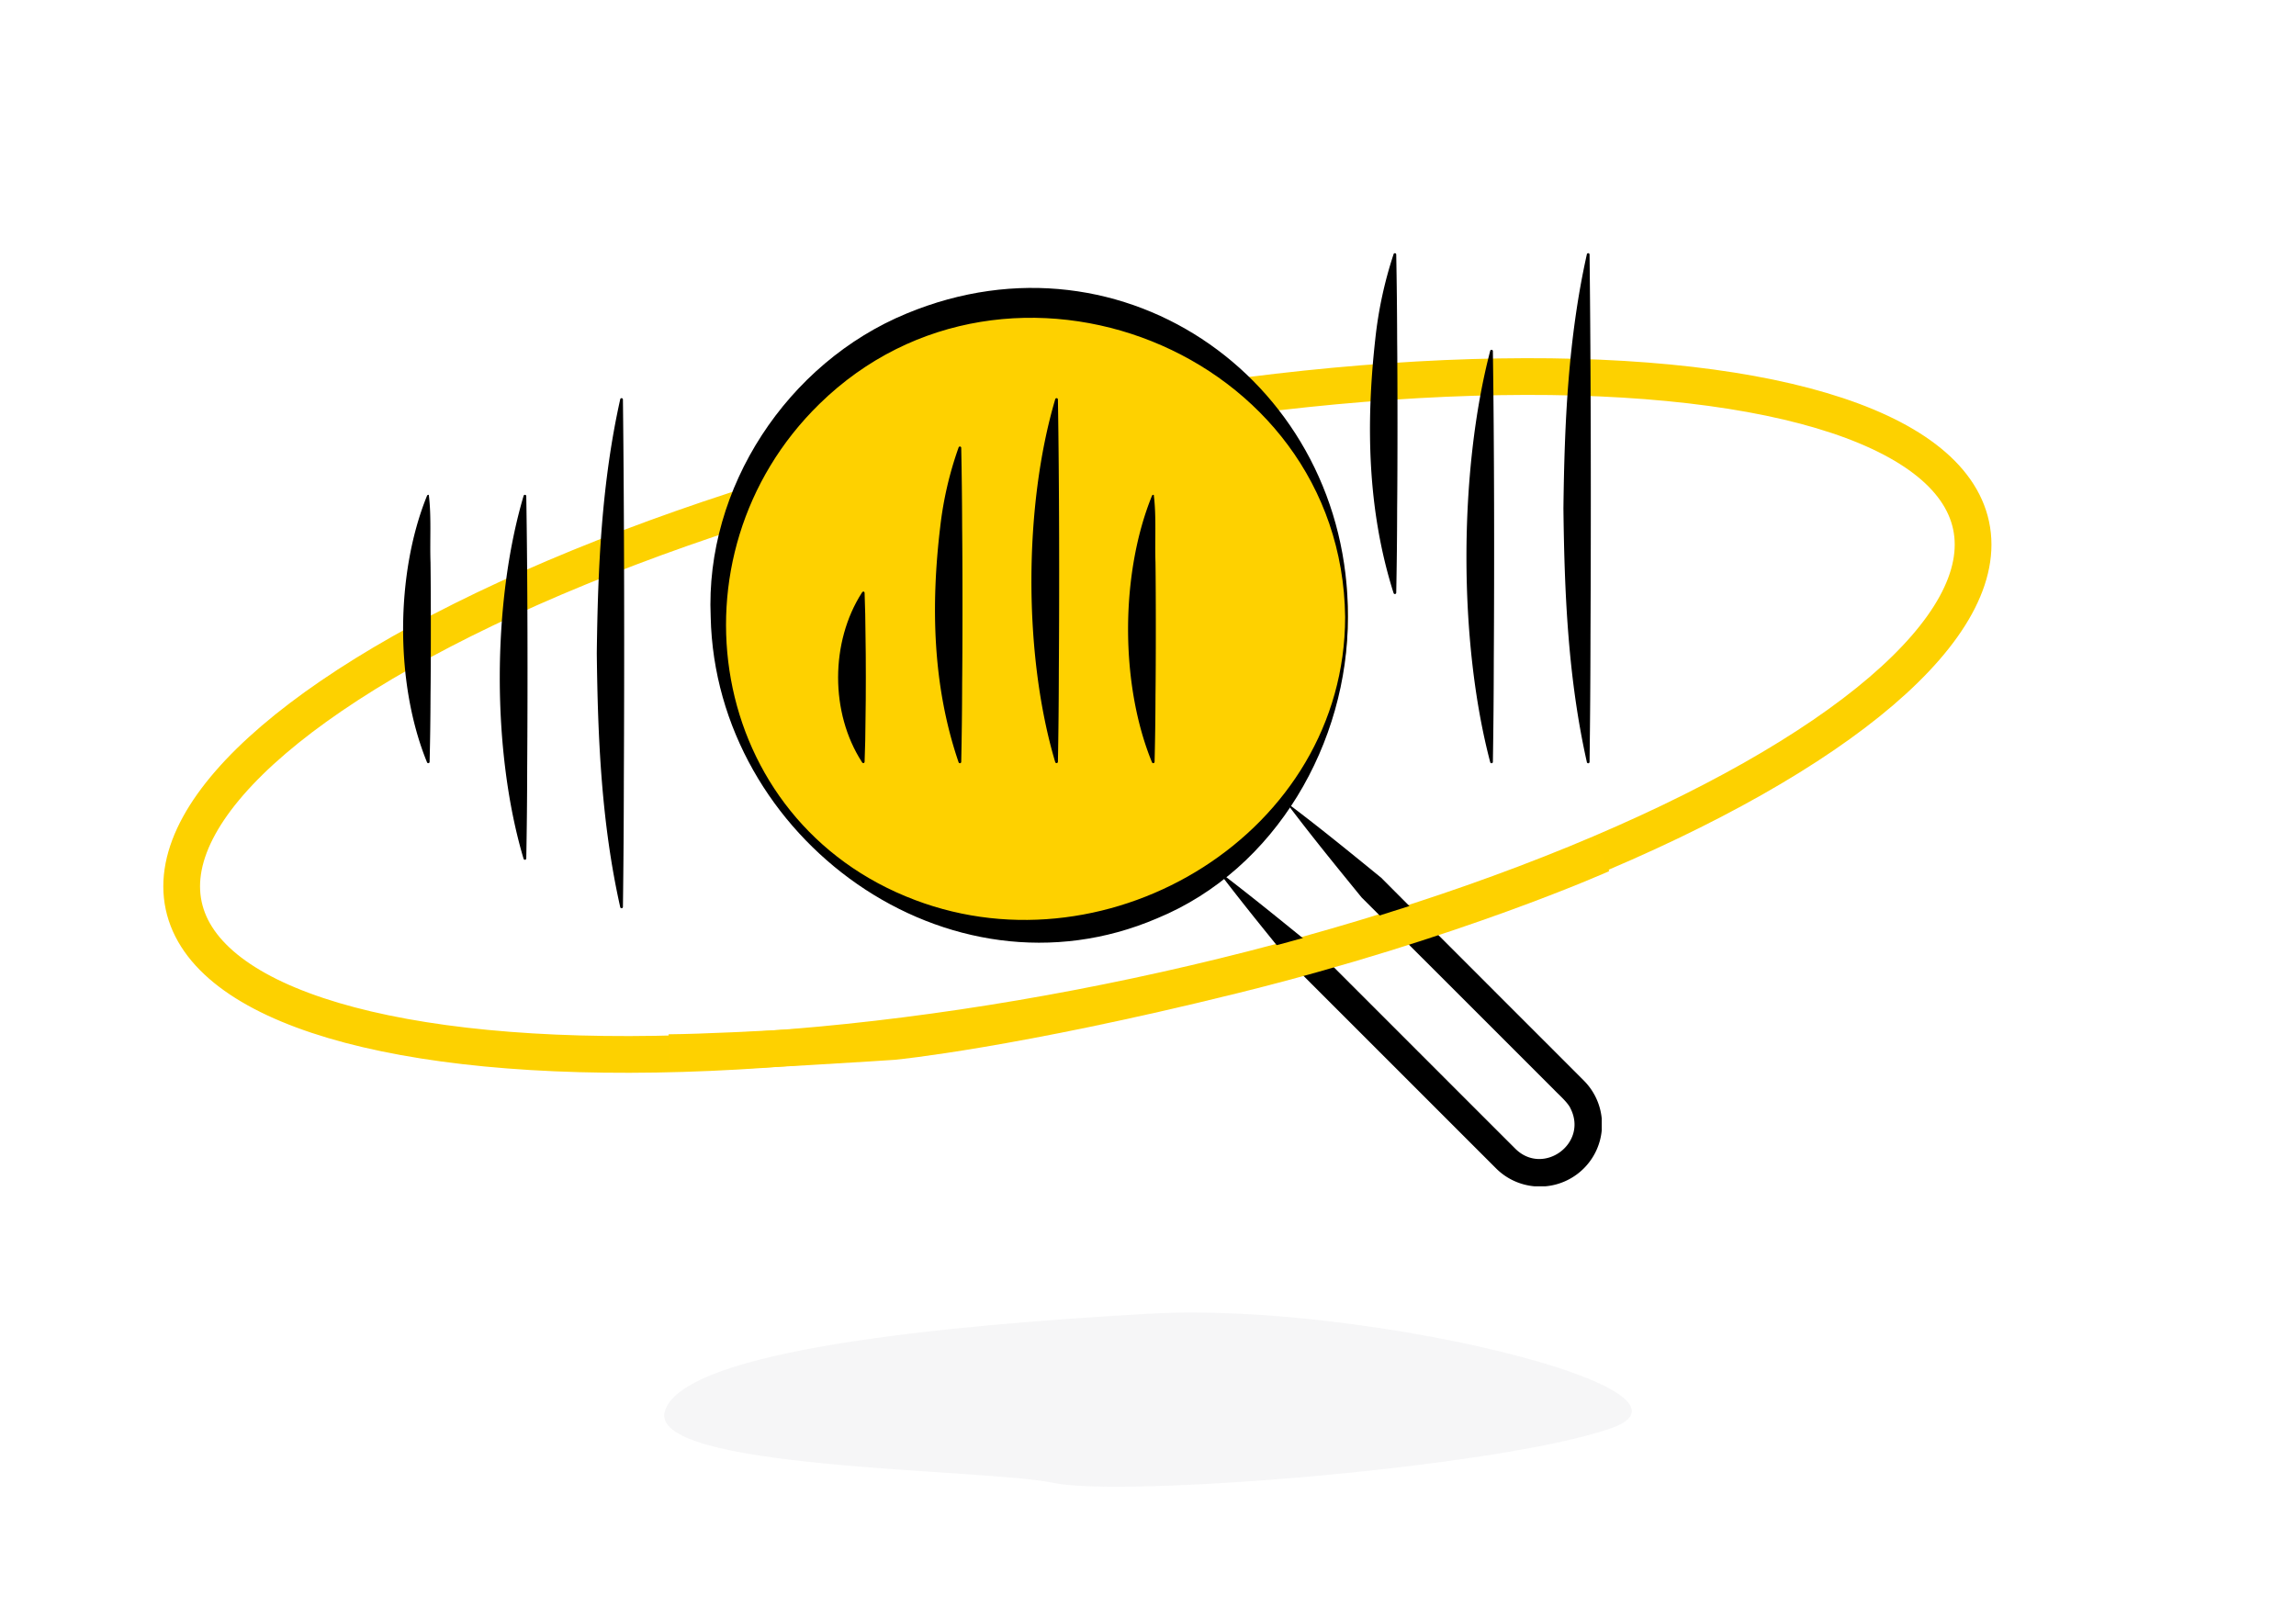 <svg xmlns="http://www.w3.org/2000/svg" xmlns:xlink="http://www.w3.org/1999/xlink" width="500" height="350" viewBox="0 0 500 350">
  <rect x="0" y="0" width="500" height="350" fill="#333333" stroke="none"/>
  <defs>
    <clipPath id="clip-path">
      <rect id="Rectangle_4261" data-name="Rectangle 4261" width="261.026" height="203.233" fill="none"/>
    </clipPath>
    <clipPath id="clip-Research_All">
      <rect width="500" height="350"/>
    </clipPath>
  </defs>
  <g id="Research_All" data-name="Research All" clip-path="url(#clip-Research_All)">
    <rect width="500" height="350" fill="#fff"/>
    <g id="Group_10287" data-name="Group 10287" transform="translate(1594 2803)">
      <ellipse id="Ellipse_190" data-name="Ellipse 190" cx="199" cy="62.5" rx="199" ry="62.5" transform="matrix(0.978, -0.208, 0.208, 0.978, -1567, -2666.901)" fill="none" stroke="#fdd100" stroke-width="8"/>
      <g id="Group_10270" data-name="Group 10270" transform="translate(-2865 -3168)">
        <path id="Path_485" data-name="Path 485" d="M1257.037,746.237c-45.469,2.547-101.367,7.945-105.991,21.032s69.331,12.638,84.585,15.844,96.043-3.251,121.132-11.8S1302.506,743.689,1257.037,746.237Z" transform="translate(264.802 -95.142)" fill="#747678" opacity="0.059"/>
      </g>
      <g id="Group_10283" data-name="Group 10283" transform="translate(-1506.215 -2747.866)">
        <g id="Group_10282" data-name="Group 10282" clip-path="url(#clip-path)">
          <path id="Path_6130" data-name="Path 6130" d="M114.272,144.5A68.792,68.792,0,1,1,183.065,75.7,68.872,68.872,0,0,1,114.272,144.5" transform="translate(22.678 3.446)" fill="#fed100"/>
          <path id="Path_6131" data-name="Path 6131" d="M133.251,79.8c7.084,5.317,13.909,10.892,20.74,16.46,9.259,9.3,27.9,27.948,37.18,37.221,1.515,1.52,5.518,5.515,6.988,7a13.518,13.518,0,0,1-19.117,19.117c-1.46-1.458-5.479-5.475-6.994-6.991-9.262-9.271-27.936-27.93-37.2-37.2-5.556-6.844-11.131-13.669-16.481-20.719,7.051,5.349,13.875,10.925,20.72,16.481,11.505,11.5,30.381,30.387,41.85,41.85l2.309,2.306c6.049,5.87,15.716-1.163,12-8.736-.562-1.362-2.662-3.146-3.666-4.214l-4.65-4.65-18.6-18.6L149.711,100.54c-5.568-6.832-11.143-13.657-16.46-20.741" transform="translate(59.025 39.792)"/>
          <path id="Path_6132" data-name="Path 6132" d="M33.236,110.808c-4.09-18.287-4.875-36.677-5.092-55.256C28.378,36.973,29.171,18.585,33.236.3A.309.309,0,0,1,33.605.01.3.3,0,0,1,33.836.3c.3,25.5.33,57.24.2,82.885q-.018,13.814-.2,27.628a.3.3,0,0,1-.3.292.313.313,0,0,1-.3-.292" transform="translate(14.034 31.578)"/>
          <path id="Path_6133" data-name="Path 6133" d="M19.216,100.3c-6.916-23.238-6.868-55.675,0-78.937a.315.315,0,0,1,.4-.274.3.3,0,0,1,.2.274c.3,18.213.33,40.885.2,59.2q-.018,9.866-.2,19.734a.3.3,0,0,1-.572.085l-.027-.085" transform="translate(7.005 31.56)"/>
          <path id="Path_6134" data-name="Path 6134" d="M5.172,93.294c-6.919-16.983-6.873-40.886,0-57.887.051-.177.226-.357.426-.256.59,4.727.2,9.866.373,14.727.093,7.215.093,21.732,0,28.944q-.02,7.236-.2,14.473a.29.29,0,0,1-.552.109l-.046-.109" transform="translate(0 17.514)"/>
          <path id="Path_6135" data-name="Path 6135" d="M145.612,73.968c-5.677-17.969-6.02-36.738-3.961-55.256A89.282,89.282,0,0,1,145.612.292a.316.316,0,0,1,.4-.27.292.292,0,0,1,.2.27q.173,9.21.2,18.42c.094,9.181.1,27.658,0,36.837q-.018,9.21-.2,18.419a.294.294,0,0,1-.568.09l-.031-.09" transform="translate(70.06 0.002)"/>
          <path id="Path_6136" data-name="Path 6136" d="M159.673,103.8c-6.9-26.248-6.855-63.188,0-89.462a.312.312,0,0,1,.384-.279.292.292,0,0,1,.214.279c.3,20.641.331,46.337.2,67.1q-.018,11.184-.2,22.366a.292.292,0,0,1-.3.289.319.319,0,0,1-.3-.289" transform="translate(77.049 7.005)"/>
          <path id="Path_6137" data-name="Path 6137" d="M173.7,110.808c-4.09-18.287-4.877-36.677-5.092-55.256C168.837,36.973,169.63,18.585,173.7.3a.309.309,0,0,1,.369-.285.3.3,0,0,1,.231.285c.3,25.5.33,57.24.2,82.885q-.018,13.814-.2,27.628a.3.3,0,0,1-.3.292.313.313,0,0,1-.3-.292" transform="translate(84.075 0)"/>
          <path id="Path_6138" data-name="Path 6138" d="M96.469,100.3c-6.916-23.238-6.867-55.675,0-78.937a.315.315,0,0,1,.4-.274.3.3,0,0,1,.2.274c.3,18.213.33,40.885.2,59.2q-.018,9.866-.2,19.734a.3.3,0,0,1-.572.085l-.027-.085" transform="translate(45.528 10.507)"/>
          <path id="Path_6139" data-name="Path 6139" d="M82.4,96.8c-5.662-16.622-6.028-34.1-3.961-51.31a77.812,77.812,0,0,1,3.961-17.1c.04-.177.211-.351.409-.267a.29.29,0,0,1,.19.267q.173,8.551.2,17.1c.094,8.526.1,25.683,0,34.207q-.018,8.551-.2,17.1a.293.293,0,0,1-.564.1l-.036-.1" transform="translate(38.542 14.011)"/>
          <path id="Path_6140" data-name="Path 6140" d="M68.376,86.284c-6.91-10.712-6.864-26.111,0-36.837.118-.276.508-.426.6,0,.115,3.069.187,6.139.2,9.209.094,4.59.094,13.828,0,18.419q-.018,4.6-.2,9.209c-.052.343-.442.354-.6,0" transform="translate(31.52 24.524)"/>
          <path id="Path_6141" data-name="Path 6141" d="M110.516,93.294c-6.918-16.983-6.871-40.886,0-57.887.052-.177.228-.357.427-.256.59,4.727.2,9.866.372,14.727.094,7.215.094,21.732,0,28.944q-.018,7.236-.2,14.473a.29.29,0,0,1-.551.109l-.048-.109" transform="translate(52.531 17.514)"/>
          <path id="Path_6142" data-name="Path 6142" d="M183.48,76.712c.07,27.373-15.655,54.963-41.523,65.635-45.481,19.5-96.185-17.4-97.242-65.635C43.469,48.58,61.4,21.343,87.392,10.626,135.019-9.135,183.7,26.2,183.48,76.712m-.6,0c-.755-58.076-73.434-86.585-114.495-46.38C34.6,63.364,43.857,121.273,89.227,138.372c42.613,16.159,93.6-14.748,93.653-61.659" transform="translate(22.267 2.52)"/>
        </g>
      </g>
      <path id="Path_6143" data-name="Path 6143" d="M1293.3,2894.656s-32.252,14.467-80.327,26.364-73.847,14.382-73.847,14.382-33.947,2.3-49,2.44" transform="translate(-2538.492 -5511.576)" fill="none" stroke="#fed100" stroke-width="8"/>
    </g>
  </g>
</svg>
